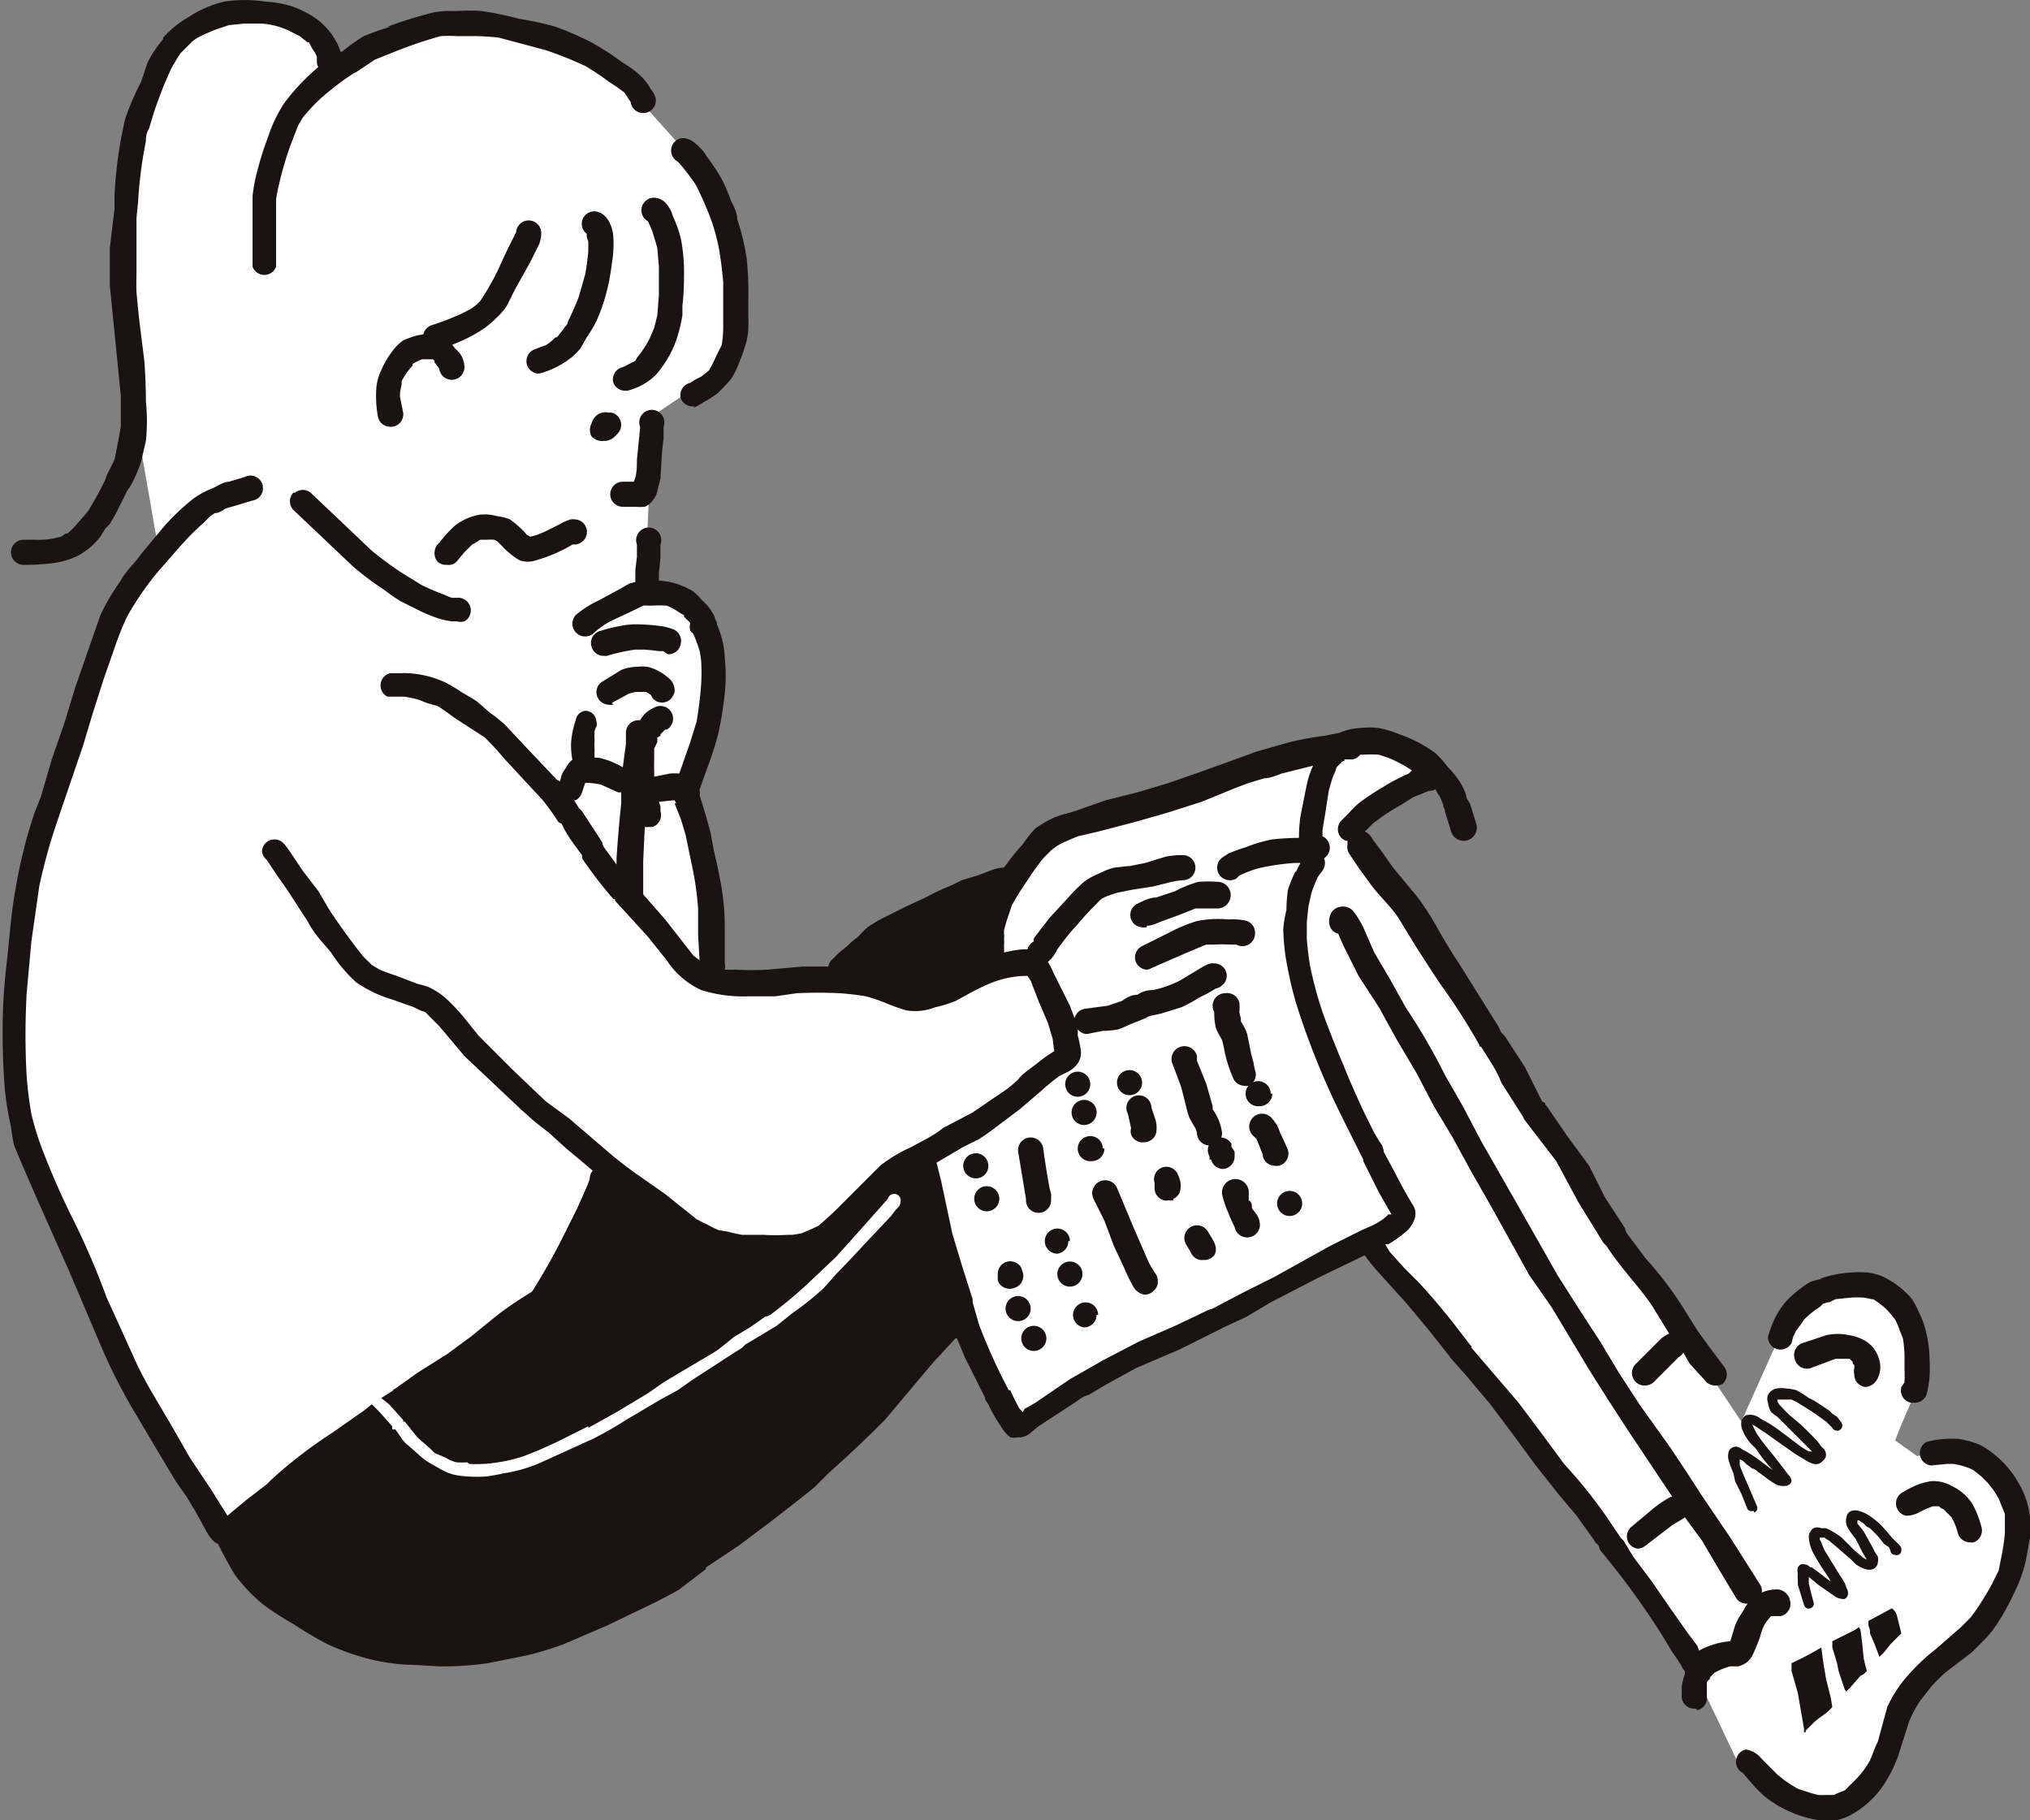 <svg xmlns="http://www.w3.org/2000/svg" width="129.4" height="116"><rect width="100%" height="100%" fill="#808080" stroke="none"/><g data-name="グループ 116"><path data-name="パス 1785" d="m128 100.3-2.2 4-4 3.4-1.9 4.4-1.4 2.7-3.2.4-4.2-2.2-3-6.3-1.7-3.4-4.2-5.7-5.8-7.4-8.7-10.6-2.7.5-8.6 4.5L64.9 91l-1.4-2.3-2.7-4.5L50 96l-13.8 8.2-8.8 1.4-7.6-1.7-5.7-6.3L5.9 84 1.4 71.9l-.8-9.2 2.2-10.6 2.7-7.5 1.7-5 2.9-4.6-1.4-8-.8-6.2v-9.2l.8-4L11.3 2 16.8.8l5 2.9 2.8-1.2 4.2-1.1 5 1 5 1.8L44 10l2.4 4.5.7 6-1 3-4.5 3-.5 11 2.4.7 2 2.8-.3 4.5-1.4 4.5 1.5 9.4v3.2h6.8l5.4-3.6 7-2.6 2.3-3.3 8.8-2.9 9.6-2.8 2.8-.2 3 2-4.8 3.5 2 3.5 15.3 23.2 7.5 11.2 2.6-5.8 2-2.3 2-.4 2.9.2 1.5 2.3.1 3.4-.3 1.4-.6 1.4-.4 1 1.4 1 2.2-.4 3 1.5 1.1 2.2Z" fill="#fff"/><path data-name="パス 1786" d="M38.9 31.5a.8.8 0 0 0 .8.8h.8a3.9 3.9 0 0 0 .6 0 1.2 1.2 0 0 0 .5-.4 1.3 1.3 0 0 0 .3-.6l.2-.8.1-1.7.1-.9v-.7a.8.8 0 1 0-1.5 0v.1l-.2 2c0 .4 0 1-.2 1.4h-.7a.8.8 0 0 0-.8.8Z" fill="#1a1311"/><path data-name="パス 1787" d="M38.6 28.1a1 1 0 0 0 .5-.2 3 3 0 0 0 .3-.3.8.8 0 0 0-.4-1.3.7.7 0 0 0-.2 0 .9.9 0 0 0-.8.2 1.2 1.2 0 0 0-.3.5.9.9 0 0 0 0 .8.9.9 0 0 0 .8.3Z" fill="#1a1311"/><path data-name="パス 1788" d="M27.7 35.2a.8.8 0 0 0 .2.6.8.8 0 0 0 .6.2.7.7 0 0 0 .6-.2l.5-.6.3-.3.2-.2.2-.1.3-.2h.4a3.1 3.1 0 0 1 .5 0l.2.1.1.1.2.2a5 5 0 0 0 1.1.9 1.6 1.6 0 0 0 1.1 0 9.5 9.5 0 0 0 2.3-1h.2a.9.9 0 0 0 .3-.1.8.8 0 0 0-.4-1.5.7.7 0 0 0-.2 0 2.6 2.6 0 0 0-.7.3l-.8.4a7.3 7.3 0 0 1-.7.3 2.9 2.9 0 0 1-.4.1l-.2-.1a6 6 0 0 0-1.1-1 3 3 0 0 0-.8-.2 2.9 2.9 0 0 0-.5-.1 3.1 3.1 0 0 0-.6 0 3.5 3.5 0 0 0-1.6.7 7.4 7.4 0 0 0-1 1.1.8.8 0 0 0-.3.6Z" fill="#1a1311"/><path data-name="パス 1789" d="M44.2 26a5.1 5.1 0 0 0 .7-.4 2.9 2.9 0 0 0 .5-.3l.3-.2a7.6 7.6 0 0 0 .5-.5 3.9 3.9 0 0 0 .5-.6 6.8 6.8 0 0 0 .5-1.1 10 10 0 0 0 .4-1.2 5.6 5.6 0 0 0 .1-.7v-.2a5.3 5.3 0 0 0 0-.6v-1.1a21.2 21.2 0 0 0-.1-2.6A14.2 14.2 0 0 0 47 14c0-.4-.2-.8-.4-1.2a14 14 0 0 0-.5-1.2 8.9 8.9 0 0 0-.6-1l-.7-1c-.3-.3-.7-.8-1.3-.8a.8.8 0 0 0-.3 1.5l.1.1a14.8 14.8 0 0 1 1 1.3 8.3 8.3 0 0 1 .4.8 20 20 0 0 1 .7 1.7 14 14 0 0 1 .4 1.5 22.6 22.6 0 0 1 .3 2.3v2.7A6.6 6.6 0 0 1 46 22l-.3.6a13.2 13.2 0 0 1-.5 1 8.6 8.6 0 0 1-.5.4l-.2.1-.2.1a5 5 0 0 1-.3.2.8.8 0 0 0-.6 1 .8.8 0 0 0 .7.5.7.7 0 0 0 .2 0Z" fill="#1a1311"/><path data-name="パス 1790" d="M40 24.9a4 4 0 0 0 1.8-1 7.2 7.2 0 0 0 .9-1.3 6.6 6.6 0 0 0 .5-1.2 11.3 11.3 0 0 0 .3-1.3v-.6a16 16 0 0 0 .1-1.8 11.6 11.6 0 0 0-.2-2.5 7.9 7.9 0 0 0-.5-1.4l-.1-.3a2.4 2.4 0 0 0-.4-.6 1.1 1.1 0 0 0-.7-.3.8.8 0 0 0-.4 1.5 7 7 0 0 1 .3.7l.3 1L42 17v1.8l-.1 1.3-.2.8-.3.7a6.7 6.7 0 0 1-.8 1.2l-.1.2-.4.2a5 5 0 0 1-.4.2.8.8 0 0 0-.6 1 .8.8 0 0 0 .8.5.7.7 0 0 0 .2 0Z" fill="#1a1311"/><path data-name="パス 1791" d="M34.4 23.8a5.5 5.5 0 0 0 2-1 3.8 3.8 0 0 0 .6-.6l.4-.7a8.1 8.1 0 0 0 .6-1 11.8 11.8 0 0 0 .5-1.3 13.5 13.5 0 0 0 .5-2.4 6.9 6.9 0 0 0 .1-1.6c0-.6-.3-1.5-1-1.7a.8.8 0 0 0-1 .6.8.8 0 0 0 .3.8v.2l.1.3v.6a15.7 15.7 0 0 1-.2 1.5l-.4 1.4a20.7 20.7 0 0 1-.7 1.6c0 .2-.2.3-.3.5l-.4.5a1.2 1.2 0 0 1-.1 0 4 4 0 0 1-.2.2 7 7 0 0 1-.4.3l-.3.1-.5.2a.8.8 0 0 0 .2 1.5.7.7 0 0 0 .2 0Z" fill="#1a1311"/><path data-name="パス 1792" d="M28 22.3a16.7 16.7 0 0 0 1-.4 9.7 9.7 0 0 0 1.6-.8 5.7 5.7 0 0 0 1-.8 4.2 4.2 0 0 0 .7-.8l.5-1 1-1.8.5-1a1.8 1.8 0 0 0 .2-.8.8.8 0 0 0-1.6-.1l-.3.6-.3.6-.6 1.3a17.5 17.5 0 0 1-.9 1.6l-.2.3-.2.2-.4.3-.6.3a16.6 16.6 0 0 1-1.5.6l-.3.1a.8.8 0 0 0-.6 1 .8.8 0 0 0 .8.6.7.7 0 0 0 .2 0Z" fill="#1a1311"/><path data-name="パス 1793" d="M25 27.2a.8.8 0 0 0 .7-.9l-.2-1V25l.1-.5v-.2a4.2 4.2 0 0 1 .7-1v-.1a3.7 3.7 0 0 1 .6-.3h.5a1.2 1.2 0 0 1 .2 0l.1.1v.1a7.8 7.8 0 0 1 .3.4.8.8 0 0 0 1.6-.2 1.6 1.6 0 0 0-.3-.8 5.3 5.3 0 0 0-.3-.3 2.2 2.2 0 0 0-.8-.7 2.1 2.1 0 0 0-1-.2 3 3 0 0 0-1 .2 3.7 3.7 0 0 0-.5.2 2.8 2.8 0 0 0-.7.7 5.5 5.5 0 0 0-.7 1.2 3.4 3.4 0 0 0-.3 1 7.2 7.2 0 0 0 .1 2 .8.8 0 0 0 .8.6 1 1 0 0 0 .1 0Z" fill="#1a1311"/><path data-name="パス 1794" d="M17.6 17v-4.3a9.5 9.5 0 0 1 .2-1 21 21 0 0 1 .7-2.4L19 8l.3-.5A10.7 10.7 0 0 1 21 5.8a16.6 16.6 0 0 1 1.5-1.1l.2-.1 1.2-.8 1.5-.6a27.8 27.8 0 0 1 2.7-.9 10 10 0 0 1 1 0h1a14.6 14.6 0 0 1 1.7.1l3 .8a25.7 25.7 0 0 1 2.5 1 16.7 16.7 0 0 1 1.5 1 12.4 12.4 0 0 1 1 .7l.2.3.2.3a.8.8 0 0 0 1.6-.2 1.4 1.4 0 0 0-.3-.6A4.2 4.2 0 0 0 41 5a5.8 5.8 0 0 0-1.3-1 17.2 17.2 0 0 0-2-1.3 21.2 21.2 0 0 0-2.3-1 20.1 20.1 0 0 0-2.3-.5 21.8 21.8 0 0 0-2.4-.5 11.5 11.5 0 0 0-1.5 0h-.8a6 6 0 0 0-.8.1 28.1 28.1 0 0 0-2.9.9h.2a17 17 0 0 0-1.7.6 10.8 10.8 0 0 0-1.4 1 .8.8 0 0 0-.2 0 13.7 13.7 0 0 0-3.5 3.3 8.9 8.9 0 0 0-1 2.1 19.3 19.3 0 0 0-.7 2.2 10.2 10.2 0 0 0-.3 1.6V17a.8.8 0 0 0 1.5 0Z" fill="#1a1311"/><path data-name="パス 1795" d="M1.5 34.4a.8.8 0 1 0 0 1.6h.1a14.9 14.9 0 0 0 1.7-.1 5 5 0 0 0 1.7-.5 4.5 4.5 0 0 0 1.4-1.2l.3-.5.3-.3.4-.7.7-1.4.2-.3a8.4 8.4 0 0 0 .7-1.6l.3-1.3a12.1 12.1 0 0 0 0-2.5 34.4 34.4 0 0 0-.1-2.6l-.3-2.4a62 62 0 0 1-.2-2 14 14 0 0 1 0-1v-3.7l.1-1A27.4 27.4 0 0 1 9.3 9c0-.2 0-.5.2-.8l.3-1a26.6 26.6 0 0 1 1.1-2.8 12.6 12.6 0 0 1 .6-1l.2-.2.6-.6.3-.2a7.6 7.6 0 0 1 .4-.2l.7-.3.9-.3 1-.1h1a4.8 4.8 0 0 1 2.1.6l.4.2.5.4h.1l.2.4a3 3 0 0 1 .3.5V4a.8.8 0 1 0 1.6-.2 2.9 2.9 0 0 0-.4-1.2A3.3 3.3 0 0 0 21 2a4.5 4.5 0 0 0-.7-.7 6.6 6.6 0 0 0-.6-.4 6.8 6.8 0 0 0-1.1-.5 7.2 7.2 0 0 0-1.7-.3 8.7 8.7 0 0 0-2.6 0 7.2 7.2 0 0 0-2.3 1 6.5 6.5 0 0 0-1.6 1.3v.1a7.3 7.3 0 0 0-1 1.5L9 5.2A18.4 18.4 0 0 0 8 7.5a26.6 26.6 0 0 0-.7 5v.8L7 15.8v2.4l.5 5 .2 2v2l-.2 1.1-.2 1-.5 1-.1.3-.1.2a24.1 24.1 0 0 1-1 1.8l-.7.8a4.5 4.5 0 0 1-.6.6h-.1l-.3.2a5.3 5.3 0 0 1-1.7.2h-.8Z" fill="#1a1311"/><path data-name="パス 1796" d="M18.7 31.4a.8.8 0 0 0 0 1.1l3.8 3.6a19.4 19.4 0 0 0 2 1.5 12.6 12.6 0 0 0 1 .7l1.2.6a11 11 0 0 0 1.2.5 5.3 5.3 0 0 0 .9.2 2.5 2.5 0 0 0 .3 0 1 1 0 0 0 .5 0 .8.8 0 0 0 0-1.4.8.8 0 0 0-.5-.1H28.8a7.1 7.1 0 0 1-.5-.2 19.8 19.8 0 0 1-1.4-.6l-1.3-.8a22.7 22.7 0 0 1-1.9-1.4l-3.9-3.7a.8.8 0 0 0-1 0Z" fill="#1a1311"/><path data-name="パス 1797" d="M73.1 59c.4 0 .7-.2 1-.3l1.1-.4 1-.4h1.4a.8.8 0 1 0 0-1.7 8.8 8.8 0 0 0-1.2 0 7.3 7.3 0 0 0-1.5.6l-1.2.4c-.4 0-.8.2-1.2.4a.8.8 0 0 0-.4 1 .8.8 0 0 0 .7.5.8.8 0 0 0 .3 0Z" fill="#1a1311"/><path data-name="パス 1798" d="M73.4 61.7 75 61l1.4-.6.5-.2h.5a9.8 9.8 0 0 1 1 0h.4a.8.8 0 0 0 .4.1.8.8 0 0 0 .8-.8.8.8 0 0 0-.5-.8 3.8 3.8 0 0 0-1.2-.1 7 7 0 0 0-2 .1 10 10 0 0 0-1.7.7l-1.8.9a.8.8 0 0 0-.4 1 .8.8 0 0 0 .7.5.7.7 0 0 0 .3-.1Z" fill="#1a1311"/><path data-name="パス 1799" d="M38.7 41.8a10.7 10.7 0 0 1 1.2-.3 8.5 8.5 0 0 1 .6-.1h.5a10.2 10.2 0 0 1 1 .1h.3a.8.8 0 0 0 .3.2.8.8 0 0 0 .8-.7.8.8 0 0 0-.5-.9 3.6 3.6 0 0 0-.8-.2 10.3 10.3 0 0 0-1.2-.1 5.2 5.2 0 0 0-1.4.1 10.8 10.8 0 0 0-1.2.3.8.8 0 0 0-.6 1 .8.8 0 0 0 .8.6.7.7 0 0 0 .2 0Z" fill="#1a1311"/><path data-name="パス 1800" d="m39 44.8 1.1-.6.4-.1h.7l.3.2a.8.8 0 0 0 .2.3.8.8 0 0 0 1 0 1 1 0 0 0 .3-.5 1 1 0 0 0-.4-.9 3.2 3.2 0 0 0-1.3-.7 2.7 2.7 0 0 0-.7 0 2.6 2.6 0 0 0-1 .2l-1.3.8a.8.8 0 0 0 .4 1.4.8.8 0 0 0 .4 0Z" fill="#1a1311"/><path data-name="パス 1801" d="M79.6 69.2a.8.8 0 0 0 .4-1 5.3 5.3 0 0 1-.1-.5 7.6 7.6 0 0 1-.2-.8l-.2-1a3.4 3.4 0 0 0-.4-.8 1.5 1.5 0 0 1 0-.2 4.2 4.2 0 0 1-.1-.4 2.6 2.6 0 0 0 0-.6.8.8 0 0 0-.9-.6.8.8 0 0 0-.8.8.8.8 0 0 0 .1.4 4.2 4.2 0 0 0 .1 1 3.2 3.2 0 0 0 .3.6l.1.2.1.4a8.7 8.7 0 0 0 .6 2 .8.8 0 0 0 .7.5.8.8 0 0 0 .3 0Z" fill="#1a1311"/><path data-name="パス 1802" d="M81 69.7a.8.8 0 1 0-.7.8.8.8 0 0 0 .8-.8Z" fill="#1a1311"/><path data-name="パス 1803" d="M81.5 74.3a.8.8 0 0 0 .6-1 16.4 16.4 0 0 0-.5-1.1 4.4 4.4 0 0 0-.2-.5 4.6 4.6 0 0 0-.3-.4.8.8 0 1 0-1.3 1l.2.2.1.1.4 1v.1a.8.8 0 0 0 .8.6.8.8 0 0 0 .2 0Z" fill="#1a1311"/><path data-name="パス 1804" d="M83 76.8a.8.8 0 1 0-.8.7.8.8 0 0 0 .8-.7Z" fill="#1a1311"/><path data-name="パス 1805" d="M80.3 78a1.1 1.1 0 0 0-.2-.6l-.3-.4c0-.2 0-.4-.2-.5a7.5 7.5 0 0 1 0-.4 7.5 7.5 0 0 1 0-.2.8.8 0 1 0-1.7.2 5.8 5.8 0 0 0 .4 1.2 8.2 8.2 0 0 0 .4.9.8.8 0 0 0 1.6-.3Z" fill="#1a1311"/><path data-name="パス 1806" d="M78 74.5a.8.8 0 0 0 .7-.8.7.7 0 0 0 0-.1.7.7 0 0 0 0-.1v-.1a3.1 3.1 0 0 0-.2-.3v-.2a.8.8 0 0 0-1.4.8v.2h.1a.8.8 0 0 0 .7.6.8.8 0 0 0 .1 0Z" fill="#1a1311"/><path data-name="パス 1807" d="M77.9 72.2a3.3 3.3 0 0 0-.6-1.5 16 16 0 0 1 0-.2l-.4-1.4-.6-1.5v-.3a.8.8 0 1 0-1.6.4l.6 1.6.3 1.2a6.3 6.3 0 0 0 .2.7 7.3 7.3 0 0 0 .4.7l.1.3a.8.8 0 0 0 1.6 0Z" fill="#1a1311"/><path data-name="パス 1808" d="M77.4 80c.3-.5-.1-1-.4-1.5a.8.8 0 0 0-1.4.8l.3.5a.8.8 0 0 0 .6.5.7.7 0 0 0 .2 0 .8.8 0 0 0 .7-.3Z" fill="#1a1311"/><path data-name="パス 1809" d="M74.8 76.4a.8.8 0 0 0 .4-.4 1.5 1.5 0 0 0-.1-1.1.8.8 0 0 0-1-.5.8.8 0 0 0-.5 1V75.8a.8.8 0 0 0 .6.7.8.8 0 0 0 .3 0 .8.8 0 0 0 .3 0Z" fill="#1a1311"/><path data-name="パス 1810" d="M73.7 72.2a1.9 1.9 0 0 0-.1-1l-.2-.6a.8.8 0 1 0-1.5.4l.2.9a.7.7 0 0 0 0 .4.8.8 0 0 0 .6.5.8.8 0 0 0 .2 0 .8.8 0 0 0 .8-.6Z" fill="#1a1311"/><path data-name="パス 1811" d="M72.8 69a.8.8 0 1 0-.8.8.8.8 0 0 0 .8-.8Z" fill="#1a1311"/><path data-name="パス 1812" d="M73.5 82.3a.8.8 0 0 0 .3-.5.6.6 0 0 0 0-.1.8.8 0 0 0-.2-.6 8.1 8.1 0 0 1-.4-.7l-1-2.3-1-2.4a.8.8 0 0 0-1.5.7l.7 1.4.6 1.6.7 1.5a9.8 9.8 0 0 0 .6 1.2 1 1 0 0 0 .6.4.5.5 0 0 0 .2 0 .8.8 0 0 0 .4-.2Z" fill="#1a1311"/><path data-name="パス 1813" d="M70.3 73.2a.8.8 0 1 0-.7.8.8.8 0 0 0 .8-.8Z" fill="#1a1311"/><path data-name="パス 1814" d="M69.9 71a.8.8 0 1 0-.8.7.8.8 0 0 0 .8-.8Z" fill="#1a1311"/><path data-name="パス 1815" d="M69.5 69.1a.8.8 0 1 0-.8.8.8.8 0 0 0 .8-.8Z" fill="#1a1311"/><path data-name="パス 1816" d="M70 83.8a.8.8 0 1 0-.9.8.8.8 0 0 0 .8-.8Z" fill="#1a1311"/><path data-name="パス 1817" d="M69 81.2a.8.8 0 1 0-.8.8.8.8 0 0 0 .8-.8Z" fill="#1a1311"/><path data-name="パス 1818" d="M68.2 79.1a.8.8 0 1 0-.8.8.8.8 0 0 0 .7-.8Z" fill="#1a1311"/><path data-name="パス 1819" d="M67 76.4a1.8 1.8 0 0 0 0-.3l-.1-.4a50.8 50.8 0 0 1-.4-2.5.8.8 0 1 0-1.6.2l.5 3v.1a.8.8 0 0 0 1.6 0Z" fill="#1a1311"/><path data-name="パス 1820" d="M66.7 85.3a.8.8 0 1 0-.8.8.8.8 0 0 0 .8-.8Z" fill="#1a1311"/><path data-name="パス 1821" d="M65.7 83.4a.8.8 0 1 0-.8.8.8.8 0 0 0 .8-.8Z" fill="#1a1311"/><path data-name="パス 1822" d="M64.6 82.1a.8.8 0 0 0 .6-1l-.1-.3a.8.8 0 0 0-1.5.4v.4a.8.8 0 0 0 1 .5Z" fill="#1a1311"/><path data-name="パス 1823" d="M63.7 76.4a.8.8 0 1 0-.8.8.8.8 0 0 0 .8-.8Z" fill="#1a1311"/><path data-name="パス 1824" d="M63 74.3a.8.8 0 1 0-.8.8.8.8 0 0 0 .8-.7Z" fill="#1a1311"/><path data-name="パス 1825" d="M117.1 116a3.5 3.5 0 0 0 1-.4 5.9 5.9 0 0 0 1.8-1.6 8.4 8.4 0 0 0 1.1-2.1l.7-2.2a7.1 7.1 0 0 1 .7-1.3l.7-.9a12.5 12.5 0 0 1 .9-.9l1.7-1.3.8-.8a6.9 6.9 0 0 0 .8-1 15.4 15.4 0 0 0 1.1-2 9.2 9.2 0 0 0 .5-1.2 7.7 7.7 0 0 0 .3-1.2l.2-1.1a8.2 8.2 0 0 0 0-1.3 5.4 5.4 0 0 0-.8-2.3 6.1 6.1 0 0 0-1.6-1.8 3.8 3.8 0 0 0-1-.6 6.2 6.2 0 0 0-1.2-.3 6.5 6.5 0 0 0-2 .2.8.8 0 0 0 .3 1.5l1-.1h.4a4.7 4.7 0 0 1 1.1.3l.2.1.5.4.4.4a6.3 6.3 0 0 1 .7 1l.2.5.2.5V97.7a13.5 13.5 0 0 1-.2 1.4l-.2 1-.5 1a20 20 0 0 1-1 1.6 8.1 8.1 0 0 1-.3.4l-.6.6-1.6 1.4a12.7 12.7 0 0 0-1.8 1.7 7.8 7.8 0 0 0-1.3 2l-.6 2.2-.1.2-.4 1a5.8 5.8 0 0 1-.8 1.1 9.3 9.3 0 0 1-.3.3l-.5.5-.5.2a4.4 4.4 0 0 1-.2.1h-.5a5.1 5.1 0 0 1-.5 0 8.5 8.5 0 0 1-.7-.2 9.8 9.8 0 0 1-.6-.2 9.6 9.6 0 0 1-.8-.5l-.5-.4-1-1a1.6 1.6 0 0 0-1-.6.8.8 0 0 0-.2 1.5l.6.7a7.4 7.4 0 0 0 .8.8 7.3 7.3 0 0 0 2.2 1.2 6.9 6.9 0 0 0 1.2.3 3.5 3.5 0 0 0 .6 0 2.7 2.7 0 0 0 .6 0Z" fill="#1a1311"/><path data-name="パス 1826" d="M125.8 98.3a.8.8 0 0 0 .5-1 6.2 6.2 0 0 0-.6-1.5 3.2 3.2 0 0 0-1.3-1.1 2.3 2.3 0 0 0-1.3-.3 4.5 4.5 0 0 0-.8.2 6.4 6.4 0 0 0-1 .5.8.8 0 0 0 .2 1.5 1.6 1.6 0 0 0 .8-.2l.4-.2.5-.2h.4l.1.1.2.1.2.2.1.1.2.2a4.2 4.2 0 0 1 .4 1 .8.8 0 0 0 .8.6.8.8 0 0 0 .2 0Z" fill="#1a1311"/><path data-name="パス 1827" d="M118.7 106.3Z" fill="#1a1311"/><path data-name="パス 1828" d="M122.8 88.9a6.6 6.6 0 0 0 .2-1.2 9.1 9.1 0 0 0 0-1 8.1 8.1 0 0 0-.3-2.1 5.5 5.5 0 0 0-.4-1 4.2 4.2 0 0 0-.5-.9 5.7 5.7 0 0 0-1.7-1.3 3.3 3.3 0 0 0-1.1-.3 6.1 6.1 0 0 0-1 0 7.3 7.3 0 0 0-2 .4h.2a4.5 4.5 0 0 0-.8.2 5.2 5.2 0 0 0-.6.4 6.4 6.4 0 0 0-1 .9 5 5 0 0 0-.7 1.1 6.5 6.5 0 0 0-.4 1.1.8.8 0 0 0 1.5.4l.1-.4.2-.4.3-.4.2-.3a5.7 5.7 0 0 1 1-.8l.2-.2.3-.1h.2-.1l.4-.2 1-.1a6.9 6.9 0 0 1 .8 0 6.2 6.2 0 0 1 .5.1h.1a5.3 5.3 0 0 1 .8.6 6 6 0 0 1 .6.7 4.2 4.2 0 0 1 .3.7l.2.5a8.7 8.7 0 0 1 .1 1v1a8.2 8.2 0 0 1 0 .8l-.2.3a.8.8 0 0 0 .6 1 .8.8 0 0 0 .2 0 .8.8 0 0 0 .8-.5Z" fill="#1a1311"/><path data-name="パス 1829" d="M119.6 88a1.6 1.6 0 0 0 .2-1.3 2 2 0 0 0-1-1.3 3 3 0 0 0-.9-.3 3.4 3.4 0 0 0-1.5 0l-1.5.5a.8.8 0 0 0-.5 1 .8.8 0 0 0 1 .6l1.6-.6a3.4 3.4 0 0 1 .2 0h.7l.1.1.1.1v.1l.1.1v.2a.8.8 0 0 0 0 .4.8.8 0 0 0 .7.8.9.9 0 0 0 .7-.4Z" fill="#1a1311"/><path data-name="パス 1830" d="M115.4 102.5a.3.3 0 0 0 .2-.4 24 24 0 0 1-.3-1.2v-.4l.6.5 1 .7a1 1 0 0 0 .5.2.4.4 0 0 0 .2 0 .4.4 0 0 0 .2-.3.6.6 0 0 0-.1-.4 8.6 8.6 0 0 0-.1-.3l-.5-.8-.8-1.3a6.2 6.2 0 0 1-.2-.5 2 2 0 0 1-.1-.2V98h.3l.3.2.6.5.8.7.3.3a2.2 2.2 0 0 0 .6.3.7.7 0 0 0 .5 0 .5.5 0 0 0 .3-.4 1.1 1.1 0 0 0 0-.4 4.1 4.1 0 0 0-.2-.3 4.8 4.8 0 0 0-.2-.4l-.5-.9-.4-.5a1.9 1.9 0 0 1 0-.2h.1l.3.2.2.2.2.1.5.5.4.5.3.2.1.2a.3.3 0 0 0 .3.3.3.3 0 0 0 .4-.3.4.4 0 0 0-.1-.3 2.3 2.3 0 0 0-.2-.2 16.5 16.5 0 0 0-.3-.3 14 14 0 0 0-.7-.8 5 5 0 0 0-.9-.7 2.4 2.4 0 0 0-.5-.2.8.8 0 0 0-.5 0 .5.5 0 0 0-.3.4 1 1 0 0 0 0 .5 2.8 2.8 0 0 0 .3.5l.3.4.4.8.3.5a2.8 2.8 0 0 1-.2-.1l-.6-.5-.8-.8a4.3 4.3 0 0 0-.6-.4 3.4 3.4 0 0 0-.4-.2 1.6 1.6 0 0 0-.3 0 .6.6 0 0 0-.5 0 .7.7 0 0 0-.3.5 2.3 2.3 0 0 0 .3 1.1 10 10 0 0 0 .6 1l.4.6.1.2-.4-.3a16.2 16.2 0 0 0-.8-.6h-.1l-.1-.1a.6.6 0 0 0-.3-.1.4.4 0 0 0-.2 0 .5.5 0 0 0-.2.2.8.8 0 0 0 0 .4 2.7 2.7 0 0 0 0 .4v.3l.4 1.3a.3.3 0 0 0 .4.2Z" fill="#1a1311"/><path data-name="パス 1831" d="M111.8 96.4a.3.3 0 0 0 .2-.4l-.6-1.4a18.1 18.1 0 0 1-.5-1.2V93l.2.1.2.2.4.3c.2 0 .3.2.5.3l.4.3a5.2 5.2 0 0 0 .6.4 1.1 1.1 0 0 0 .6.1.4.4 0 0 0 .4-.3.6.6 0 0 0-.2-.4l-.3-.4-.7-.9a16.5 16.5 0 0 1-1-1.3 3.9 3.9 0 0 1-.2-.4l-.1-.2.2.1.3.2.3.2 1.7 1.2a8.4 8.4 0 0 0 .8.5 2.2 2.2 0 0 0 .6.3 1 1 0 0 0 .3 0 .6.6 0 0 0 .3-.2.5.5 0 0 0 .2-.4.7.7 0 0 0-.1-.3 1.8 1.8 0 0 0-.2-.2 6.8 6.8 0 0 0-.3-.4 30.8 30.8 0 0 0-1-1 45.1 45.1 0 0 0-.6-.5 9.6 9.6 0 0 1-.7-.7 1.4 1.4 0 0 1-.1-.1 1.2 1.2 0 0 1-.1-.2v-.1h.4a2 2 0 0 1 .2 0h.3a3.4 3.4 0 0 1 .4.2l.8.5.3.2.7.5.2.2.2.2a.3.3 0 1 0 .6-.3 3.8 3.8 0 0 0-.3-.4l-.3-.2-.2-.2-.9-.6a5.6 5.6 0 0 0-.4-.2 5.6 5.6 0 0 0-.8-.5 2.8 2.8 0 0 0-.6-.1 1.9 1.9 0 0 0-.7 0 .8.8 0 0 0-.5.4.7.7 0 0 0 0 .5 1.5 1.5 0 0 0 .2.6 4 4 0 0 0 .4.3l.4.4.8.8 1 1h.1a2.1 2.1 0 0 1-.3 0 5.9 5.9 0 0 1-.5-.3l-.8-.6-.8-.6a10.6 10.6 0 0 0-1-.6 1 1 0 0 0-.9-.2.6.6 0 0 0-.3.4 1 1 0 0 0 .1.6 3 3 0 0 0 .2.4 4.3 4.3 0 0 0 .3.4l.3.3.5.7.6.7-.8-.6a8.8 8.8 0 0 0-.9-.6 3.9 3.9 0 0 0-.2-.1 1.1 1.1 0 0 0-.4-.2.5.5 0 0 0-.5.3 1 1 0 0 0 0 .6 6.3 6.3 0 0 0 .3.8l.1.5.4.8.4 1a.3.3 0 0 0 .3.1.3.3 0 0 0 .1 0Z" fill="#1a1311"/><path data-name="パス 1832" d="m119.8 105.6.3-.3.4-.5.7-.7-.3-1.2a1 1 0 0 0-.3-.4l-1.3.7-.2.1v.3l.1.3v.2l.3.7.3.8Z" fill="#1a1311"/><path data-name="パス 1833" d="M119.3 103.2Z" fill="#1a1311"/><path data-name="パス 1834" d="M119.3 103.2Z" fill="#1a1311"/><path data-name="パス 1835" d="M119.3 103.2Z" fill="#1a1311"/><path data-name="パス 1836" d="M119.3 103.2Z" fill="#1a1311"/><path data-name="パス 1837" d="M119.3 103.2Z" fill="#1a1311"/><path data-name="パス 1838" d="M119.3 103.2Z" fill="#1a1311"/><path data-name="パス 1839" d="M119.3 103.2Z" fill="#1a1311"/><path data-name="パス 1840" d="M119.3 103.2Z" fill="#1a1311"/><path data-name="パス 1841" d="M119.3 103.2Z" fill="#1a1311"/><path data-name="パス 1842" d="M119.3 103.2Z" fill="#1a1311"/><path data-name="パス 1843" d="M119.4 103.2Z" fill="#1a1311"/><path data-name="パス 1844" d="M120 102.6Z" fill="#1a1311"/><path data-name="パス 1845" d="m117.9 107.6.7-.8.2-.1.2-.2a26.4 26.4 0 0 1-.2-.8l-.1-1-.1-.8-.1-.2-.3.2-1 .5-.4.2v.4l.3 1 .1.5.4 1.2.1.1a2 2 0 0 1 .2-.2Z" fill="#1a1311"/><path data-name="パス 1846" d="m115.1 110.3.4-.4a3.9 3.9 0 0 1 .6-.5l.4-.3.3-.3-.1-.6-.3-1.2-.2-1.2-.1-.8-.7.4a26 26 0 0 1-1.2.6v.5l.4 1.4.4 2.3a.9.9 0 0 0 0 .2h.1Z" fill="#1a1311"/><path data-name="パス 1847" d="M108.2 109a.8.8 0 0 0 .6-.7V107.2l.2-.2v-.1l.2-.2.1-.1.2-.1a4.2 4.2 0 0 1 .8-.3h.5a1.4 1.4 0 0 0 .6-.3 1.6 1.6 0 0 0 .4-.6 9.8 9.8 0 0 0 .4-1 3.2 3.2 0 0 1 .3-.8 3.7 3.7 0 0 1 .4-.5h.6a.8.8 0 0 0 .6-1 .8.8 0 0 0-.3-.5.8.8 0 0 0-.6-.2 2.4 2.4 0 0 0-.9.2.7.7 0 0 0-.1-.5l-1.9-3-1.9-2.8-.9-1.4-1-1.5-2-2.8-1.3-2-1.2-2-1.3-2-1.4-2.2-2.5-4.4-1.2-2.1-1.2-2.1-1.1-2.1-1.2-2.1a39.7 39.7 0 0 0-2.5-4.3l-1-1.8-1-1.7-.7-1.6a6.7 6.7 0 0 0-.4-.7 3.6 3.6 0 0 0-.3-.4.9.9 0 0 0-.8-.2.8.8 0 0 0-.6.5 1.1 1.1 0 0 0 0 .8.7.7 0 0 0 .5.4l.3.7 1 2 1.3 2 1.1 2 1.3 2.2 1.1 2.1 1.2 2 1.2 2.2 1.2 2.1 2.5 4.5 1.4 2 1.2 2 1.2 2 1.2 1.9 1.3 2L105 93l1.6 2.4h-.1a7.2 7.2 0 0 0-1.3.9l-1.2 1a.8.8 0 0 0-.2 1 .8.8 0 0 0 .6.4.8.8 0 0 0 .5-.2l1.7-1.3.5-.3a1.9 1.9 0 0 0 .3-.2l1.1 1.5 1 1.7 1.2 2a.8.8 0 0 0 .7.3 4.8 4.8 0 0 0-.3.5 4.4 4.4 0 0 0-.5.9l-.3 1a5 5 0 0 0-2 .6l-.1-.3-.6-.8-1.2-1.7-1.1-1.6-1.2-1.6-.6-1-.2-.2a3 3 0 0 0-.2-.3l-.4-.6a31 31 0 0 0-3-3.8l-1.4-1.9-1.5-2-3-3.5v-.1l-.1-.1-1-1.3a45.4 45.4 0 0 0-2.2-2.6l-1-1-.9-1a6.5 6.5 0 0 1-.3-.5h.2a7.8 7.8 0 0 0 1-.7 1.9 1.9 0 0 0 .7-1 1.2 1.2 0 0 0 0-.5 1.5 1.5 0 0 0-.2-.4 31.3 31.3 0 0 1-1.1-2l-.7-1.3v-.1l-.1-.3-.2-.3-.3-.5-.5-1a55.5 55.5 0 0 1-1.5-3.4 68.1 68.1 0 0 1-1.3-3.3 24.8 24.8 0 0 1-.8-3 17.7 17.7 0 0 1-.2-1.7v-1l.1-1 .2-.9a10.3 10.3 0 0 1 .4-1 6.1 6.1 0 0 1 .3-.4 1.5 1.5 0 0 0 .1-.2.8.8 0 0 0 0-.6.8.8 0 0 0-.1-1.4v-.4l.2-1.2.2-1.3.2-.7a4.8 4.8 0 0 1 .2-.5l.1-.3.2-.2.2-.2h.1v-.1h.5a.8.8 0 0 0 .5-.3h.2a7.1 7.1 0 0 1 1 0l.6.2a8.4 8.4 0 0 1 1.5.8l-.2.2a12.1 12.1 0 0 0-1.7.9 15.7 15.7 0 0 0-1.5 1 6.4 6.4 0 0 0-.6.6l-.5.5a.8.8 0 0 0 0 1.1.8.8 0 0 0 .4.2.7.7 0 0 0 0 .2.8.8 0 0 0 .1.6l.6.9.8 1.1c.6.8 1.3 1.4 1.8 2.2l1.1 1.8 1.1 1.7.2.3.2.3a39.4 39.4 0 0 1 2.5 3.9v.1h.1c.5.8 1 1.5 1.3 2.3l1.4 2.2a.9.9 0 0 0 .1.2l2 2.6 1.4 2.6 1.6 2.6.2.2c.9 1.4 2 2.5 2.9 3.8l1.1 1.8a1.8 1.8 0 0 0-.6.4l-.5.5-1 1a.8.8 0 0 0 .6 1.4.8.8 0 0 0 .5-.2l1.6-1.6a.8.8 0 0 0 .3-.3l.4.7 1 1.1a.8.8 0 0 0 .6.3.8.8 0 0 0 .5-.1.8.8 0 0 0 .1-1.1l-.9-1.2-.8-1.1-1-1.6a23.3 23.3 0 0 0-2.3-3l-1.2-1.6-.1-.2v-.1l-1.3-2-1-2-1.4-1.9-1.3-1.9-.1-.1a.8.8 0 0 0 0-.1 3.9 3.9 0 0 0-.2-.1L97.2 68 95.9 66a7.5 7.5 0 0 1-.2-.2 49.7 49.7 0 0 1-.2-.4L93 61.4l-.2-.3a38 38 0 0 1-1.2-2 17.6 17.6 0 0 0-1.3-2l-1.5-1.8-.7-1-.6-.8a1 1 0 0 0-.5-.5l.5-.5a13.3 13.3 0 0 1 1.8-1.2l.8-.5 1-.4a.7.7 0 0 0 .4-.1l.1.2.2.3.2.5v.1l.1.2a.8.8 0 0 0 0 .1l.4 1.3a.8.8 0 1 0 1.6-.5l-.4-1.3-.2-.3a3.4 3.4 0 0 0-.1-.4 6.4 6.4 0 0 0-.3-.6 5.5 5.5 0 0 0-.8-1 7.6 7.6 0 0 0-.8-.9 8.4 8.4 0 0 0-2.3-1.2 6.5 6.5 0 0 0-1.3-.4 5.4 5.4 0 0 0-1.2 0 3.6 3.6 0 0 0-1.3.3l-1 .2a20.6 20.6 0 0 0-2.2.4l-2.1.6-2.2.8-1.4.5-2 .7-2 .6-2 .5-2 .7a20.9 20.9 0 0 1-.7.2 4 4 0 0 0-.8.3 6.6 6.6 0 0 0-1 .6 7 7 0 0 0-.8 1 14.3 14.3 0 0 0-1.2 1.5.7.7 0 0 0-.1 0 2.5 2.5 0 0 0-.8.2l-.8.3-1 .3-.6.3a17.5 17.5 0 0 0-1.7.8l-1.3.6-1.4.7a8.8 8.8 0 0 0-1 .6 7 7 0 0 0-.6.6l-.5.4-.2.2-.5.4-.4.4a.8.8 0 0 0-.3.5 65.9 65.9 0 0 0-.6 0h-1l-2.3.2a17.6 17.6 0 0 1-2 0 11.7 11.7 0 0 1-.7 0 .8.8 0 0 0 0-.4V59a15.8 15.8 0 0 0-.2-2.4 34 34 0 0 0-.5-2.4l-.2-1.1L45 52l-.4-1.3a.7.7 0 0 0 0-.3.8.8 0 0 0 0-.1l.5-1.4a20 20 0 0 0 .7-2.2 23.9 23.9 0 0 0 .4-2.5 11.8 11.8 0 0 0 0-2.3 5.8 5.8 0 0 0-.5-2.1 1.3 1.3 0 0 0 0-.1.4.4 0 0 0-.1-.2 2 2 0 0 0-.1-.3 3.6 3.6 0 0 0-.8-1 3.6 3.6 0 0 0-.5-.5A4.8 4.8 0 0 0 42 37v-.5a19 19 0 0 0 .1-1v-.8a.8.8 0 1 0-1.5 0v.8l-.1.8v.6a.9.9 0 0 0 0 .2 3 3 0 0 0-.4.1l-.7.4-1.3.7a6.3 6.3 0 0 0-1.4.9.8.8 0 1 0 1.2 1.1 5.2 5.2 0 0 1 1-.7l1.7-.8.4-.2a1 1 0 0 1 .3 0h.2a8.7 8.7 0 0 1 1 0 3.8 3.8 0 0 1 .6.3l.3.2.2.1v.1l.2.2.2.2a1 1 0 0 0 0 .5 1.7 1.7 0 0 0 .2.2l.2.5a6.8 6.8 0 0 1 .2.6 6.7 6.7 0 0 1 .1.7 13 13 0 0 1 0 1.3 22.8 22.8 0 0 1-.3 2.5l-.4 1.3-.7 2a4 4 0 0 0-.6 0 42.5 42.5 0 0 1-1 .2 41.9 41.9 0 0 1 0-.4 8 8 0 0 1 0-.7v-.7l.2-.4a5.4 5.4 0 0 1 0-.3l.2-.1v-.1l.1-.1.2-.2a1 1 0 0 0 .1 0 .8.8 0 0 0-.8-1.4 2.1 2.1 0 0 0-.6.4 2.7 2.7 0 0 0-.3.4.7.7 0 0 0-.1 0 .8.8 0 0 0-.8.8v.7l-.2 1.5a5.3 5.3 0 0 0-1.5-.6 7.4 7.4 0 0 0-1 0 1.5 1.5 0 0 0-.5 0 1.2 1.2 0 0 0-.6.6 2.7 2.7 0 0 0-.3.5l-.1.4-.2-.1-1.8-1.9-1.5-1.6a10.3 10.3 0 0 0-1-.8l-.8-.7a38.2 38.2 0 0 0-1-.6 9.9 9.9 0 0 0-1-.6 6.5 6.5 0 0 0-2.5-.6h-.2a13 13 0 0 1-.8 0 .8.8 0 0 0-.2 1.5h1.1a8.3 8.3 0 0 1 .9.2l.5.2.7.2a13 13 0 0 1 1 .7l2 1.3a16.6 16.6 0 0 1 1.2 1.3l1.2 1.3 1.3 1.4a16.6 16.6 0 0 1 1 1.4l.2.1.2.4.3.5a33.2 33.2 0 0 0 .8 1.1v.2a27.2 27.2 0 0 0 2 2.6h.1v.1l2.1 2.3 1.2 1.5a5.2 5.2 0 0 0 2.2 1.9 9 9 0 0 0 3 .4h1.7l1.4-.2a29.1 29.1 0 0 1 2.7 0 16.1 16.1 0 0 1 1.7.2 12.2 12.2 0 0 1 1.2.4 11 11 0 0 0 1.4.5 3.5 3.5 0 0 0 1.8-.2 8.5 8.5 0 0 0 1.3-.4l1.1-.6a12.2 12.2 0 0 1 1.3-.6 6.4 6.4 0 0 1 1.9-.4h.3l.2.3.5 1.3.6 1.4.3 1 .1.8a8 8 0 0 0-1 .7c-.5.4-1 .7-1.3 1.1a8.4 8.4 0 0 1-.7.6L62 70.9l-1.9 1c-.6.5-1.3.8-2 1.2a9.4 9.4 0 0 0-2 1.2l-1.6 1.6-1 1a22.9 22.9 0 0 1-1.3 1.2 5.8 5.8 0 0 1-.4.2l-.7.3a8 8 0 0 1-.6.1h-.3a11.9 11.9 0 0 1-1.5 0h-1.4a11.4 11.4 0 0 1-.9-.2l-.6-.1a9.5 9.5 0 0 1-.8-.4 9 9 0 0 1-.6-.3l-2-1.6-1-.7-1-.7a31.7 31.7 0 0 1-1.3-1l-1.4-1.2-1.4-1.2-1.5-1.1-2.1-2-2.2-2.2-.8-1a12.5 12.5 0 0 0-1.2-1.3 4.6 4.6 0 0 0-1.2-.8 7.3 7.3 0 0 0-.7-.2l-1.3-.5a16.1 16.1 0 0 1-1.1-.4l-.5-.3-.2-.2a8.2 8.2 0 0 1-.4-.4A45.7 45.7 0 0 1 21 58l-.7-1.2-1-1.3-.8-1.2c-.3-.4-.5-.8-1-.8a.8.8 0 0 0-.8.7.8.8 0 0 0 .3.6l.6.9.7 1 1.3 2c.4.8 1 1.4 1.5 2a9.2 9.2 0 0 0 1.6 1.9 7.9 7.9 0 0 0 2.3 1.1l1.4.5.4.2.3.1a5 5 0 0 1 .3.3l.6.6 1.6 1.9 1.8 1.7 1.8 1.7.9.8.9.7 1.1 1 1.2 1a23.5 23.5 0 0 0 2.2 1.7l.7.4.6.5a2.5 2.5 0 0 0-1.3.9L38.4 79a47.3 47.3 0 0 1-3.2 2.5l-.3.2c-1.1.7-2.3 1.4-3.3 2.2L30 85.2l-1.5 1.1-1.9 1.2-1.4 1-.2.1h.1l-.8.5.5.4.9 1v.1h.1l.8 1 .8.7.3.3.7.3a2.5 2.5 0 0 0 .7.3 6.6 6.6 0 0 0 .7 0l.1.1a8 8 0 0 0 .9 0h.1a11.4 11.4 0 0 0 1.4-.2 10.4 10.4 0 0 0 1.1-.3l1-.4 1.1-.5 2-1v.1l1.8-1 2-1.2 1-.7 1-.6 2.2-1.3.3-.2 1-.8 1-.6 1-.7h.1l.2-.1a27.4 27.4 0 0 0 2.4-2l1.8-1.7 1.7-1.9 1.6-1.8a.4.4 0 0 1 .8.2.5.5 0 0 1-.1.3l-.2.2-.3.4-1.7 1.8a83 83 0 0 1-1.8 1.9l-.8.9a18 18 0 0 1-2 1.6l-1 .8-2 1.2-.2.2-1.1.7-.3.2-1.7 1.1-1 .7-1.1.6-2.2 1.3a23.1 23.1 0 0 1-2.1 1.2l-2.2 1-1.1.5a9.3 9.3 0 0 1-2.4.7 11.8 11.8 0 0 1-1.1.2 9.4 9.4 0 0 1-1.2 0 6 6 0 0 1-.8-.1 3.5 3.5 0 0 1-.8-.3l-.7-.4a3.7 3.7 0 0 1-.6-.4l-.9-.8c-.3-.2-.5-.6-.8-1H25v-.2H25l-.8-.9a13.1 13.1 0 0 0-.5-.5l-.5.4-2 1.4a30 30 0 0 0-3.9 3l-.3.3-1.3 1-1.2 1-1-1.6-1.4-2.1-1.2-2.1-1.3-2.2a35 35 0 0 1-.8-1.5l-1-2.2-1-2.2a49.6 49.6 0 0 0-2-4.7A50.4 50.4 0 0 1 2.6 73 19 19 0 0 1 2 71a25 25 0 0 1-.3-2.4 47.3 47.3 0 0 1 0-5.3L2 60l.5-3.5a35.3 35.3 0 0 1 1.2-4.3l.1-.3 1.5-4.4.6-2 .7-2.2.7-2a18.8 18.8 0 0 1 .8-2 19 19 0 0 1 2-2.9l1.4-1.6a18 18 0 0 1 1.5-1.5l.4-.4.3-.2c.3 0 .5-.2.7-.3l.7-.2 1-.3a.8.8 0 1 0-.5-1.5l-1 .3c-.3 0-.6.2-1 .4a5.4 5.4 0 0 0-1.3.7 15.1 15.1 0 0 0-1.8 1.7L9 35.3c-.4.6-1 1.1-1.3 1.7a13.9 13.9 0 0 0-1.3 2.2l-.8 2.3-.8 2.3-.7 2.3-.8 2.3-.7 2.4-.2.5-.2.5A31.9 31.9 0 0 0 1 56.6c-.3 1.6-.4 3.3-.6 5a39.4 39.4 0 0 0-.2 2.5 45.3 45.3 0 0 0 .1 5.2 17.6 17.6 0 0 0 .4 2.5A11.5 11.5 0 0 0 .9 73l.5 1.2 1 2.3 2 4.5 2 4.7a35.3 35.3 0 0 0 2.3 4.5l1.3 2.2 1.2 2 .7 1 .6 1 .6 1.1a3 3 0 0 0 .5.7.8.8 0 0 0 .3.2 24.7 24.7 0 0 0 .8 1.5 6.3 6.3 0 0 0 .3.5 10.8 10.8 0 0 0 1.7 1.8 17 17 0 0 0 2 1.3 21.8 21.8 0 0 0 2.2 1.3 16.4 16.4 0 0 0 2.5.9 13.1 13.1 0 0 0 2.6.4h.2l1.8.1a19.7 19.7 0 0 0 3.1-.2l2.5-.5a21.5 21.5 0 0 0 2.3-.7l2.8-1.2 2.7-1.3a28.1 28.1 0 0 0 1.9-1L45 100v-.1l2.1-1.4 2-1.5 1.8-1.4 1-.8.9-.9a77 77 0 0 0 3.6-3.4l1.6-1.9 1.6-1.9.2-.2 1.1-1.2h.1l.5 1.2 1.3 2.6v.1l.2.3a9.1 9.1 0 0 0 .8 1.4 2.2 2.2 0 0 0 .6.7 1 1 0 0 0 .5 0 .8.8 0 0 0 .2 0 1.3 1.3 0 0 0 .5-.2l.6-.5 2.3-1.5c.3-.2.5-.4.9-.5l1-.6 2-1.1 2.8-1.2 2.8-1.4 1.5-.7 1.5-.9 3.1-1.6 2.9-1.4a8.6 8.6 0 0 0 .7.9l.9 1 1 1.1 1.5 1.8 1.5 1.9.8.9 1.6 1.9 1.5 2 1.4 1.9 1.5 1.9 1.1 1.3 1 1.4.2.3.2.2.1.3a49.8 49.8 0 0 1 4 5.5l.6 1a11 11 0 0 1 .6.9.8.8 0 0 0 .2.3v.2a3.5 3.5 0 0 0-.2.8v.5a.8.8 0 0 0 .8.9.8.8 0 0 0 .1 0ZM82.6 55.5a8 8 0 0 0-.5 1.2A10 10 0 0 0 82 58a7.4 7.4 0 0 0-.2 1.2 14 14 0 0 0 .3 2.6 22 22 0 0 0 .6 2.4 49.6 49.6 0 0 0 2.9 7.1l1.1 2.2.2.4v.1l1 2 .8 1.4h-.2c-.5.5-1 .7-1.7 1l-2 1-1.8 1-1.8 1-2 1-1.9 1-.3.1-2.1 1-2.3 1-2.3 1.2-2.1 1.2-2.2 1.5-.7.4-.1.2-.2-.2a11.9 11.9 0 0 1-.6-1.2h-.1a36.3 36.3 0 0 1-1.9-4.2L62 83v-.2l-.7-2.2-.6-2-.7-3.3-.3-1.2 1.7-1 1-.5a11.4 11.4 0 0 0 1-.7l1.6-1.2.7-.6.7-.6a13.2 13.2 0 0 1 1.1-.9 6.7 6.7 0 0 1 .6-.3 1.8 1.8 0 0 0 .4-.3 1.2 1.2 0 0 0 .4-1 6.7 6.7 0 0 0-.2-1 12.9 12.9 0 0 0 0-.4.8.8 0 0 0 .5.3.7.7 0 0 0 .1 0l1-.2a5.2 5.2 0 0 0 1-.1 8.3 8.3 0 0 0 .7-.3l1-.4c.3-.2.6-.2 1-.3l1.3-.4a8.2 8.2 0 0 0 1.1-.6l.6-.3.5-.3a.8.8 0 0 0 .4-.2.8.8 0 0 0 .3-.6.8.8 0 0 0-.8-.8.8.8 0 0 0-.2 0 1.5 1.5 0 0 0-.5.2l-.5.3-1 .6a7 7 0 0 1-1.7.6c-.4 0-.7.1-1 .3-.4 0-.7.2-1 .4l-.6.2a3.4 3.4 0 0 1-.3.1l-1.5.2a.8.8 0 0 0-.6.6l-.3-.8-1-2a7.4 7.4 0 0 0-.4-.8 2.3 2.3 0 0 0 .3-.3 3.5 3.5 0 0 0 .3-.5l.3-.4a13 13 0 0 1 1-1.2 17.1 17.1 0 0 1 1.3-1.4 2.3 2.3 0 0 1 .2-.2 3 3 0 0 1 .7-.3l.3-.1 1-.2 1.3-.2 1.2-.3a4.8 4.8 0 0 1 .7-.1.8.8 0 0 0 0-1.6 5.3 5.3 0 0 0-1.1.1l-1.3.4-1 .2h-.1l-.9.1a4.8 4.8 0 0 0-1 .4 4 4 0 0 0-.9.5 11.2 11.2 0 0 0-1 1l-1.2 1.3-1 1.3v.2a.8.8 0 0 0-.4.5 4.8 4.8 0 0 0-1 .1l-.5.1a.7.7 0 0 0 0-.2 3.4 3.4 0 0 0 0-.3 2 2 0 0 0 0-.4.8.8 0 0 0 0-.3v-.2a9.7 9.7 0 0 1 .3-1l.2-.6a16.2 16.2 0 0 1 1-1.6 15.8 15.8 0 0 1 1-1.4l.5-.5a5.4 5.4 0 0 1 .4-.3 5.5 5.5 0 0 1 .6-.3l.7-.3L70 53l2.3-.6 2.1-.6 2.2-.7 2.2-.9.8-.3 1-.3c.4 0 .8-.2 1.1-.3l2-.5a5.7 5.7 0 0 0-.4 1.2l-.4 2a9.7 9.7 0 0 0-.1 1.4 15.6 15.6 0 0 0-1.7.1 8.9 8.9 0 0 0-1.7.5 10 10 0 0 0-1.1.4 10.3 10.3 0 0 0-.3.2.8.8 0 0 0 .4 1.5.8.8 0 0 0 .4-.1l.2-.2a9.2 9.2 0 0 1 1-.4 8 8 0 0 1 .9-.2 14.6 14.6 0 0 1 1.6-.2h.4a5 5 0 0 0-.3.6ZM43 51.2l.4 1 .3 1 .5 2.4a20.8 20.8 0 0 1 .3 2.3v1.7l.1 1.7a1.6 1.6 0 0 1 0-.1 8.4 8.4 0 0 1-.4-.3l-1.8-2.3L41 57a.7.7 0 0 0 0-.1v-2l.1-2.2a.8.8 0 0 0 .3 0 .7.7 0 0 0 .2 0 .8.8 0 0 0 .5-1v-.3l-.1-.3 1-.1.1.2Zm-5.4-1.3a6 6 0 0 1 .7.1l1.1.5h.2v.7a83 83 0 0 0-.3 3.5v.4l-.8-1.1-.1-.2v-.1l-1.3-2-.2-.2-.3-.5a.9.9 0 0 0 .1 0 .8.8 0 0 0 .4-.5l.1-.3.1-.3h.3Z" fill="#1a1311"/><path data-name="パス 1848" d="M30.8 93.3Z" fill="#1a1311"/><path data-name="パス 1849" d="M30.8 93.3Z" fill="#1a1311"/><path data-name="パス 1850" d="M33.4 92.8Z" fill="#1a1311"/><path data-name="パス 1851" d="M27.4 92.3Z" fill="#1a1311"/><path data-name="パス 1852" d="M27.4 92.3Z" fill="#1a1311"/><path data-name="パス 1853" d="M27.3 92.3Z" fill="#1a1311"/><path data-name="パス 1854" d="M25.1 91.1Z" fill="#1a1311"/><path data-name="パス 1855" d="M25.1 91.1Z" fill="#1a1311"/><path data-name="パス 1856" d="M25.1 91.1Z" fill="#1a1311"/><path data-name="パス 1857" d="M25.1 91.1Z" fill="#1a1311"/><path data-name="パス 1858" d="M25.1 91.1Z" fill="#1a1311"/><path data-name="パス 1859" d="M25.1 91.1Z" fill="#1a1311"/><path data-name="パス 1860" d="M25.1 91.1Z" fill="#1a1311"/><path data-name="パス 1861" d="M25.1 91Z" fill="#1a1311"/><path data-name="パス 1862" d="M25 91Z" fill="#1a1311"/><path data-name="パス 1863" d="M25.7 90.6Z" fill="#1a1311"/><path data-name="パス 1864" d="M25.7 90.6Z" fill="#1a1311"/><path data-name="パス 1865" d="M48.8 83.9Z" fill="#1a1311"/><path data-name="パス 1866" d="M48.9 83.9Z" fill="#1a1311"/><path data-name="パス 1867" d="M102.5 79.5Z" fill="#1a1311"/><path data-name="パス 1868" d="M37.6 49.7a.7.7 0 0 0 .5-1 6.5 6.5 0 0 1-.2-.4 5.4 5.4 0 0 1 0-.5 5.3 5.3 0 0 1 0-.6 5.8 5.8 0 0 1 0-.6l.1-.3v.1a.8.8 0 0 0 0-.5.7.7 0 0 0-.7-.6.7.7 0 0 0-.6.6 5.6 5.6 0 0 0-.3 1.5 5 5 0 0 0 .3 1.8.7.7 0 0 0 .7.5.7.7 0 0 0 .2 0Z" fill="#1a1311"/><path data-name="パス 1869" d="M37 82.2a13.6 13.6 0 0 0 1.2-2.7l1-2.5a.7.7 0 0 0 .5-.7.7.7 0 0 0-.1-.4 1.3 1.3 0 0 0 0-.2.7.7 0 0 0-.8-.3c-.5 0-.7.5-.9.9l-.3.6-.5 1.4-1 2.6a7 7 0 0 1-.3.6.7.7 0 0 0 .2 1 .7.7 0 0 0 .4 0 .8.8 0 0 0 .6-.3Z" fill="#1a1311"/><path data-name="パス 1870" d="M39.3 79.8v-.1a.7.7 0 0 0 .4-.3 2.1 2.1 0 0 0 .1-.3v-.2l.4-.5.5-.9a2.2 2.2 0 0 0 .3-.5.7.7 0 0 0-.1-.8.8.8 0 0 0-.5-.2.7.7 0 0 0-.9-.3.7.7 0 0 0-.5.6v.3a2.3 2.3 0 0 0-.2.4 3.2 3.2 0 0 0-.2.5l-.1.4a.8.8 0 0 0-.2.4l-.4 1a.7.7 0 0 0 .4.9.7.7 0 0 0 .3 0 .8.8 0 0 0 .7-.4Z" fill="#1a1311"/><path data-name="パス 1871" d="M36.7 82.8a7.5 7.5 0 0 0 .4-.8l.3-1 .8-1.9a45.4 45.4 0 0 0 .7-2l.4-1 .2-.5a1.9 1.9 0 0 0 0-.4.7.7 0 0 0-1.4-.2l-.3.9-.3.9-1 2.8-.6 1.4-.4 1.2a.7.7 0 0 0 0 .5.7.7 0 0 0 .2.4.7.7 0 0 0 .4 0 .7.7 0 0 0 .6-.3Z" fill="#1a1311"/><path data-name="パス 1872" d="M32 87.6a21 21 0 0 0 1.3-1.8l1.2-2A65.7 65.7 0 0 0 37 80l1.3-2.8.6-1.2a1.4 1.4 0 0 0 .1-1 .7.7 0 0 0-1.4.2l-.8 1.8-1 2a40.8 40.8 0 0 1-2 3.5l-1.2 1.8-1 1.6-.7.9a.7.7 0 0 0 .2 1 .7.7 0 0 0 .4.1.7.7 0 0 0 .6-.3Z" fill="#1a1311"/><path data-name="パス 1873" d="M34.8 86a24.8 24.8 0 0 0 2-4.2 113.9 113.9 0 0 0 2-5.8l.3-.8a2.2 2.2 0 0 0 .1-.6.7.7 0 0 0-1.4 0l-.3.8a57.3 57.3 0 0 1-.3 1l-.7 2-.9 2.5-.5 1.3-.6 1.3q-.4.9-1 1.7a.7.7 0 0 0 .3 1 .7.7 0 0 0 .4.1.7.7 0 0 0 .6-.3Z" fill="#1a1311"/></g></svg>